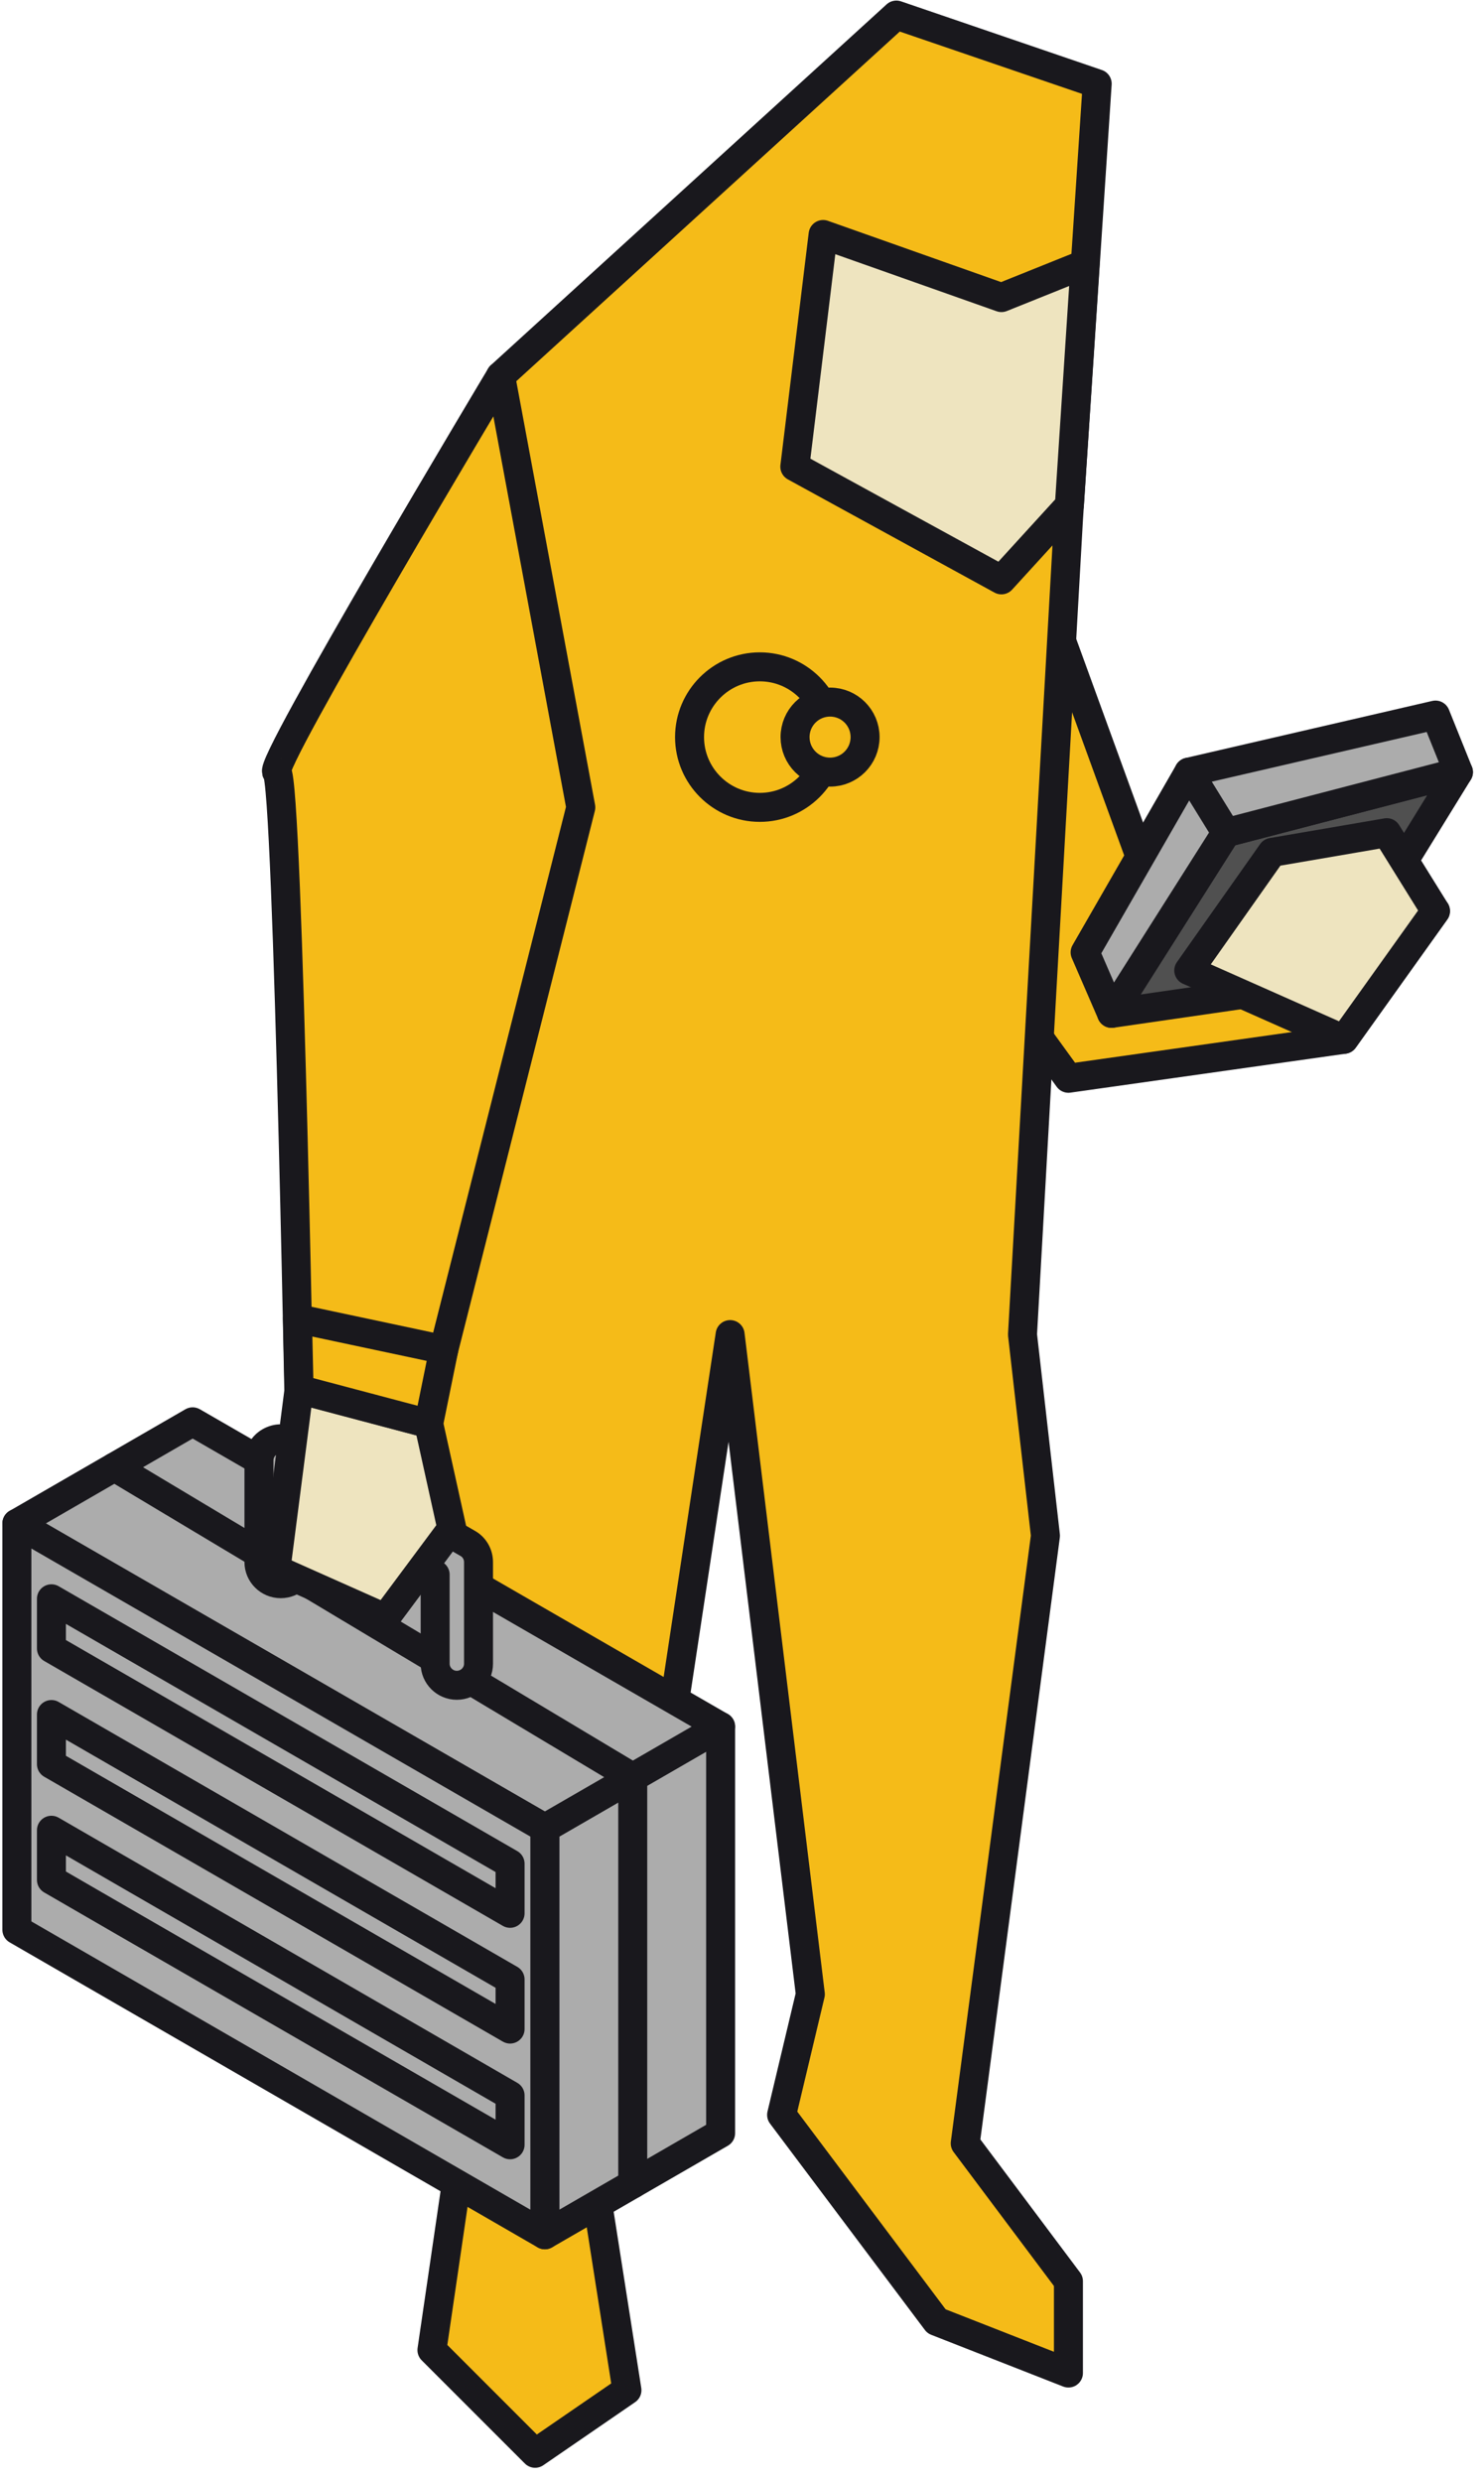 <svg width="64" height="107" viewBox="0 0 64 107" fill="none" xmlns="http://www.w3.org/2000/svg">
<g clip-path="url(#clip0_13_1892)">
<path d="M45.558 27.02L50.458 40.48L57.958 36.05L61.908 39.279L57.958 44.809L46.078 46.489L39.298 37.13L45.558 27.02Z" fill="#F5BB18" stroke="#19181D" stroke-width="1.25" stroke-linecap="round" stroke-linejoin="round"/>
<path d="M46.078 22.41L44.097 57.539L45.087 66.21L41.627 92.409L46.078 98.35V102.31L40.388 100.08L33.708 91.18L34.947 85.98L31.488 57.539L25.797 95.129L27.038 103.05L23.078 105.77L18.628 101.32L20.258 90.189L15.898 53.83L21.587 16.209L38.657 0.65L47.318 3.61L46.078 22.41Z" fill="#F5BB18" stroke="#19181D" stroke-width="1.25" stroke-linecap="round" stroke-linejoin="round"/>
<path d="M46.798 11.38L43.188 12.83L35.498 10.11L34.278 20.12L43.188 25L46.118 21.79L46.798 11.38Z" fill="#EEE4BF" stroke="#19181D" stroke-width="1.25" stroke-linecap="round" stroke-linejoin="round"/>
<path d="M29.738 31.779C29.738 33.45 31.098 34.809 32.768 34.809C34.438 34.809 35.798 33.45 35.798 31.779C35.798 30.11 34.438 28.75 32.768 28.75C31.098 28.75 29.738 30.11 29.738 31.779Z" fill="#F5BB18" stroke="#19181D" stroke-width="1.25" stroke-linecap="round" stroke-linejoin="round"/>
<path d="M34.288 31.779C34.288 32.609 34.958 33.289 35.798 33.289C36.638 33.289 37.308 32.609 37.308 31.779C37.308 30.95 36.638 30.27 35.798 30.27C34.958 30.27 34.288 30.95 34.288 31.779Z" fill="#F5BB18" stroke="#19181D" stroke-width="1.25" stroke-linecap="round" stroke-linejoin="round"/>
<path d="M21.588 16.209C21.588 16.209 11.448 33.139 11.938 33.289C12.428 33.429 12.978 64.669 12.978 64.669L17.188 65.909L25.048 34.809L21.588 16.209Z" fill="#F5BB18" stroke="#19181D" stroke-width="1.25" stroke-linecap="round" stroke-linejoin="round"/>
<path d="M62.898 33.29L52.877 35.9L47.938 43.69L57.328 42.33L62.898 33.29Z" fill="#505050" stroke="#19181D" stroke-width="1.25" stroke-linecap="round" stroke-linejoin="round"/>
<path d="M62.898 33.289L61.908 30.829L51.268 33.289L52.878 35.9L62.898 33.289Z" fill="#ACACAC" stroke="#19181D" stroke-width="1.25" stroke-linecap="round" stroke-linejoin="round"/>
<path d="M47.938 43.69L52.878 35.9L51.268 33.29L46.798 41.06L47.938 43.69Z" fill="#ACACAC" stroke="#19181D" stroke-width="1.25" stroke-linecap="round" stroke-linejoin="round"/>
<path d="M61.908 39.279L59.808 35.9L54.858 36.749L51.268 41.84L57.958 44.809L61.908 39.279Z" fill="#EEE4BF" stroke="#19181D" stroke-width="1.25" stroke-linecap="round" stroke-linejoin="round"/>
<path d="M31.078 74.439V91.969L23.498 96.35V78.82L31.078 74.439Z" fill="#ACACAC" stroke="#19181D" stroke-width="1.25" stroke-linecap="round" stroke-linejoin="round"/>
<path d="M8.308 61.3L31.078 74.44L23.497 78.82L0.728 65.68L8.308 61.3Z" fill="#ACACAC" stroke="#19181D" stroke-width="1.25" stroke-linecap="round" stroke-linejoin="round"/>
<path d="M23.497 96.35L0.728 83.2V65.68L23.497 78.82V96.35Z" fill="#ACACAC" stroke="#19181D" stroke-width="1.25" stroke-linecap="round" stroke-linejoin="round"/>
<path d="M21.998 82.49L2.218 71.07V68.93L21.998 80.35V82.49Z" fill="#ACACAC" stroke="#19181D" stroke-width="1.25" stroke-linecap="round" stroke-linejoin="round"/>
<path d="M21.998 87.48L2.218 76.06V73.92L21.998 85.34V87.48Z" fill="#ACACAC" stroke="#19181D" stroke-width="1.25" stroke-linecap="round" stroke-linejoin="round"/>
<path d="M5.228 82.79L2.218 81.049V78.909L21.998 90.34V92.469L5.228 82.79Z" fill="#ACACAC" stroke="#19181D" stroke-width="1.25" stroke-linecap="round" stroke-linejoin="round"/>
<path d="M27.288 94.159V76.629L4.938 63.249" stroke="#19181D" stroke-width="1.25" stroke-linecap="round" stroke-linejoin="round"/>
<path d="M19.698 72.659C20.218 72.659 20.637 72.24 20.637 71.73V67.35C20.637 67.01 20.457 66.7 20.168 66.54L12.578 62.16C12.287 61.989 11.938 61.989 11.637 62.16C11.338 62.33 11.168 62.639 11.168 62.969V67.35C11.168 67.859 11.588 68.279 12.107 68.279C12.627 68.279 13.047 67.859 13.047 67.35V64.59L18.767 67.889V71.73C18.767 72.24 19.188 72.659 19.698 72.659Z" fill="#ACACAC" stroke="#19181D" stroke-width="1.25" stroke-linecap="round" stroke-linejoin="round"/>
<path d="M18.488 61.38L19.488 65.9L16.617 69.76L11.898 67.659L12.898 59.9L18.488 61.38Z" fill="#EEE4BF" stroke="#19181D" stroke-width="1.25" stroke-linecap="round" stroke-linejoin="round"/>
<path d="M19.138 58.19L12.828 56.849L12.898 59.9L18.488 61.38L19.138 58.19Z" fill="#F5BB18" stroke="#19181D" stroke-width="1.25" stroke-linecap="round" stroke-linejoin="round"/>
</g>
<defs>
<clipPath id="clip0_13_1892">
<rect width="63.43" height="106.38" fill="white" transform="translate(0.098 0.02)"/>
</clipPath>
</defs>
</svg>
